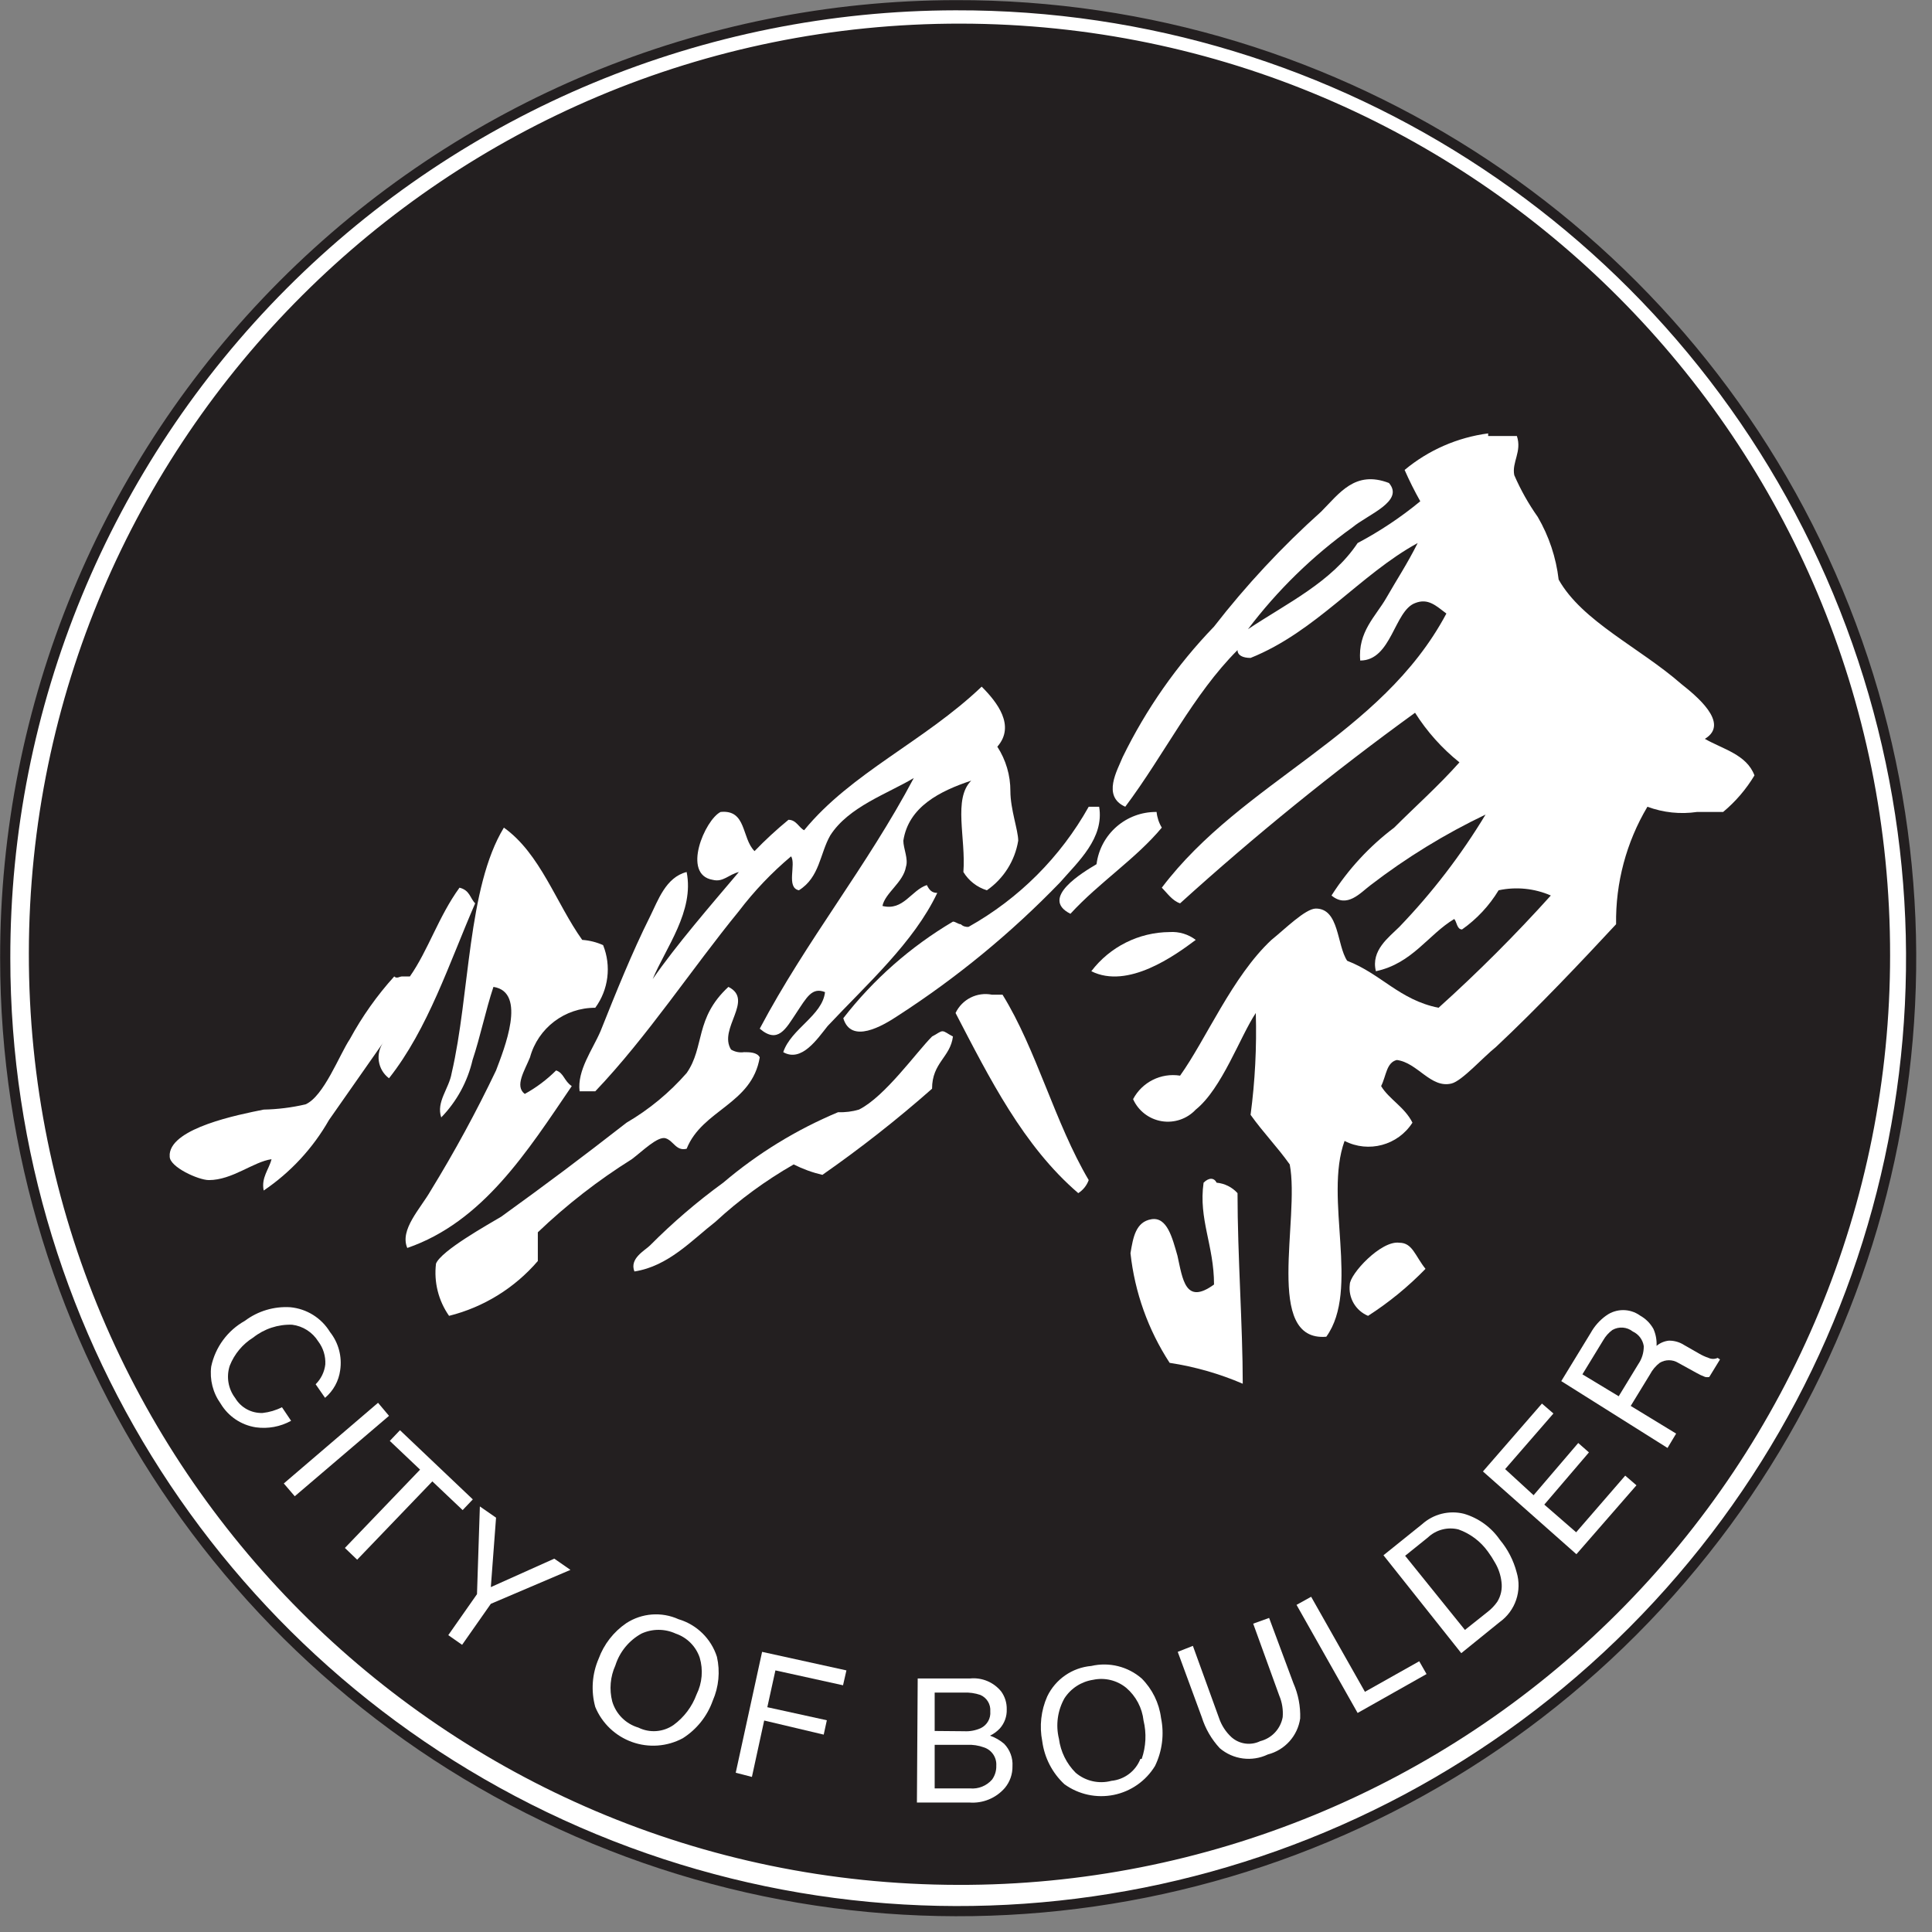 <?xml version="1.0" encoding="UTF-8"?>
<svg xmlns="http://www.w3.org/2000/svg" width="74" height="74" viewBox="0 0 74 74">
  <rect x="0" y="0" width="74" height="74" fill="#808080" stroke="none"/>
  <g fill="none" fill-rule="evenodd">
    <path fill="#FFF" fill-rule="nonzero" d="M0.2,36.7 C0.2,51.472 9.104,64.787 22.755,70.431 C36.407,76.075 52.114,72.934 62.545,62.474 C72.976,52.014 76.074,36.298 70.393,22.663 C64.712,9.027 51.372,0.16 36.6,0.2 C26.933,0.213 17.667,4.066 10.841,10.911 C4.014,17.756 0.187,27.033 0.2,36.7"></path>
    <path stroke="#231F20" stroke-width=".39" d="M0.2,36.7 C0.2,51.472 9.104,64.787 22.755,70.431 C36.407,76.075 52.114,72.934 62.545,62.474 C72.976,52.014 76.074,36.298 70.393,22.663 C64.712,9.027 51.372,0.16 36.6,0.2 C26.933,0.213 17.667,4.066 10.841,10.911 C4.014,17.756 0.187,27.033 0.2,36.7 L0.2,36.7 Z"></path>
    <path fill="#231F20" fill-rule="nonzero" d="M72.2,36.6 C72.228,17.022 56.378,1.128 36.8,1.1 C17.222,1.072 1.328,16.922 1.3,36.5 C1.272,56.078 17.122,71.972 36.7,72 C46.106,72.027 55.136,68.309 61.796,61.667 C68.457,55.025 72.2,46.006 72.2,36.6"></path>
    <path stroke="#231F20" stroke-width=".39" d="M72.2,36.6 C72.228,17.022 56.378,1.128 36.8,1.1 C17.222,1.072 1.328,16.922 1.3,36.5 C1.272,56.078 17.122,71.972 36.7,72 C46.106,72.027 55.136,68.309 61.796,61.667 C68.457,55.025 72.2,46.006 72.2,36.6"></path>
    <path fill="#FFF" fill-rule="nonzero" d="M57,16.6 C55.822,16.755 54.713,17.24 53.8,18 C53.98,18.41 54.18,18.81 54.4,19.2 C53.656,19.813 52.852,20.349 52,20.8 C51,22.3 49.3,23.1 47.8,24.1 C48.93,22.606 50.278,21.291 51.8,20.2 C52.4,19.7 53.8,19.2 53.2,18.5 C51.9,18 51.3,18.9 50.6,19.6 C49.104,20.941 47.732,22.413 46.5,24 C45.079,25.473 43.898,27.16 43,29 C42.8,29.5 42.2,30.5 43.1,30.9 C44.6,28.9 45.7,26.6 47.4,24.9 C47.4,25.1 47.6,25.2 47.9,25.2 C50.4,24.2 52.1,22 54.3,20.8 C53.9,21.6 53.5,22.2 53.1,22.9 C52.7,23.6 52,24.2 52.1,25.3 C53.3,25.3 53.4,23.4 54.2,23.1 C54.7,22.9 55,23.2 55.4,23.5 C52.9,28.2 47.6,29.9 44.5,34 C44.7,34.2 44.9,34.5 45.2,34.6 C48.065,32.005 51.069,29.568 54.2,27.3 C54.657,28.023 55.232,28.665 55.9,29.2 C55.1,30.1 54.2,30.9 53.4,31.7 C52.451,32.416 51.638,33.297 51,34.3 C51.6,34.8 52.1,34.2 52.5,33.9 C53.868,32.849 55.343,31.944 56.9,31.2 C55.963,32.751 54.856,34.194 53.6,35.5 C53.2,35.9 52.5,36.4 52.7,37.2 C54.1,36.9 54.7,35.8 55.7,35.2 C55.8,35.3 55.8,35.6 56,35.6 C56.565,35.202 57.042,34.691 57.4,34.1 C58.071,33.956 58.771,34.026 59.4,34.3 C58.043,35.807 56.607,37.243 55.1,38.6 C53.6,38.3 52.9,37.3 51.6,36.8 C51.2,36.2 51.3,34.8 50.4,34.8 C50,34.8 49.2,35.6 48.7,36 C47.2,37.4 46.2,39.8 45.2,41.2 C44.469,41.084 43.746,41.446 43.4,42.1 C43.6,42.547 44.01,42.863 44.493,42.944 C44.975,43.024 45.466,42.858 45.8,42.5 C46.8,41.7 47.5,39.7 48.1,38.8 C48.138,40.103 48.072,41.408 47.9,42.7 C48.4,43.4 48.9,43.9 49.4,44.6 C49.8,46.7 48.4,51.4 50.8,51.2 C52.1,49.4 50.7,45.9 51.5,43.7 C52.417,44.172 53.544,43.869 54.1,43 C53.8,42.4 53.2,42.1 52.9,41.6 C53.1,41.2 53.1,40.7 53.5,40.6 C54.3,40.7 54.8,41.7 55.6,41.5 C56,41.4 56.8,40.5 57.3,40.1 C58.9,38.6 60.6,36.8 61.9,35.4 C61.876,33.818 62.291,32.26 63.1,30.9 C63.706,31.125 64.36,31.194 65,31.1 L66,31.1 C66.476,30.704 66.881,30.231 67.2,29.7 C66.9,28.9 66,28.7 65.3,28.3 C66.3,27.7 64.9,26.6 64.4,26.2 C62.8,24.8 60.6,23.8 59.7,22.2 C59.601,21.353 59.329,20.536 58.9,19.8 C58.546,19.299 58.244,18.763 58,18.2 C57.9,17.7 58.3,17.3 58.1,16.7 L57,16.7"></path>
    <path fill="#FFF" fill-rule="nonzero" d="M51.7,49.2 C51.638,49.712 51.924,50.202 52.4,50.4 C53.2,49.886 53.938,49.282 54.6,48.6 C54.2,48.1 54.1,47.6 53.6,47.6 L53.6,47.6 C52.9,47.5 51.7,48.8 51.7,49.2 M46.1,45.3 C45.9,46.7 46.5,47.7 46.5,49.2 C45.4,50 45.3,49 45.1,48.1 C44.9,47.4 44.7,46.6 44.1,46.7 C43.5,46.8 43.4,47.4 43.3,48 C43.463,49.498 43.977,50.937 44.8,52.2 C45.764,52.347 46.704,52.615 47.6,53 L47.6,53 C47.6,50.8 47.4,48.1 47.4,45.7 C47.193,45.471 46.907,45.328 46.6,45.3 C46.5,45.1 46.3,45.1 46.1,45.3 M41.8,37.2 C43.2,37.9 45,36.6 45.8,36 C45.514,35.783 45.159,35.676 44.8,35.7 C43.622,35.708 42.513,36.262 41.8,37.2 M42,33.1 C41.5,33.4 39.8,34.4 41,35 C42.1,33.8 43.5,32.9 44.5,31.7 C44.389,31.518 44.321,31.312 44.3,31.1 C43.137,31.086 42.147,31.946 42,33.1"></path>
    <path fill="#FFF" fill-rule="nonzero" d="M41.7,30.9 C40.619,32.828 39.028,34.419 37.1,35.5 C36.99,35.513 36.88,35.477 36.8,35.4 C36.7,35.4 36.6,35.3 36.5,35.3 C34.879,36.258 33.454,37.513 32.3,39 C32.6,40 33.8,39.3 34.4,38.9 C36.655,37.442 38.735,35.731 40.6,33.8 C41.3,33 42.3,32.1 42.1,30.9 L41.7,30.9 M36.6,38.8 C37.9,41.3 39.2,43.9 41.3,45.7 C41.485,45.582 41.625,45.406 41.7,45.2 C40.4,43 39.7,40.2 38.4,38.1 L38,38.1 C37.428,37.984 36.85,38.273 36.6,38.8"></path>
    <path fill="#FFF" fill-rule="nonzero" d="M30.8,31.8 C30.6,31.7 30.5,31.4 30.2,31.4 C29.744,31.775 29.31,32.175 28.9,32.6 C28.4,32.1 28.6,31 27.6,31.1 C27,31.4 26.1,33.5 27.3,33.7 C27.7,33.8 27.9,33.5 28.3,33.4 C27.2,34.7 25.9,36.2 25,37.5 L25,37.5 C25.5,36.3 26.6,34.9 26.3,33.4 C25.5,33.6 25.2,34.5 24.9,35.1 C24.2,36.5 23.6,38 23,39.5 C22.7,40.2 22.1,41 22.2,41.8 L22.8,41.8 C24.8,39.7 26.5,37.1 28.3,34.9 C28.887,34.128 29.558,33.424 30.3,32.8 C30.5,33.1 30.1,34 30.6,34.1 C31.4,33.6 31.4,32.7 31.8,32 C32.5,30.9 34,30.4 35,29.8 C33.2,33.2 30.9,36 29.1,39.4 C29.8,40 30.1,39.4 30.5,38.8 C30.9,38.2 31.1,37.8 31.6,38 C31.5,38.9 30.3,39.4 30,40.3 C30.7,40.7 31.3,39.8 31.7,39.3 C33.2,37.7 35,36.1 35.9,34.2 C35.7,34.2 35.6,34.1 35.5,33.9 C34.9,34.1 34.6,34.9 33.8,34.7 C33.9,34.2 34.6,33.8 34.7,33.2 C34.8,32.9 34.6,32.5 34.6,32.2 C34.8,30.9 36,30.3 37.2,29.9 C36.5,30.6 37,32.1 36.9,33.4 C37.104,33.736 37.424,33.985 37.8,34.1 C38.441,33.655 38.874,32.97 39,32.2 C39,31.8 38.7,31 38.7,30.3 C38.702,29.697 38.528,29.106 38.2,28.6 C38.9,27.8 38.2,26.9 37.6,26.3 C35.4,28.4 32.6,29.6 30.8,31.8 M35.7,39.7 C35.1,40.3 33.9,42 32.9,42.5 C32.641,42.577 32.37,42.61 32.1,42.6 C30.503,43.268 29.019,44.179 27.7,45.3 C26.704,46.024 25.768,46.827 24.9,47.7 C24.7,47.9 24.1,48.2 24.3,48.7 C25.6,48.5 26.5,47.5 27.4,46.8 C28.314,45.956 29.32,45.218 30.4,44.6 C30.749,44.777 31.119,44.911 31.5,45 C32.961,43.98 34.364,42.879 35.7,41.7 C35.7,40.7 36.4,40.5 36.5,39.7 C36.3,39.6 36.2,39.5 36.1,39.5 C36,39.5 35.9,39.6 35.7,39.7"></path>
    <path fill="#FFF" fill-rule="nonzero" d="M26.3 41.1C25.641 41.853 24.864 42.495 24 43 22.2 44.4 21 45.3 19.2 46.6 18.7 46.9 16.9 47.9 16.7 48.4 16.614 49.106 16.792 49.818 17.2 50.4 18.523 50.069 19.711 49.335 20.6 48.3L20.6 47.2C21.702 46.147 22.908 45.209 24.2 44.4 24.6 44.1 25.2 43.5 25.5 43.6 25.8 43.7 25.9 44.1 26.3 44 26.9 42.5 28.8 42.3 29.1 40.5 29 40.3 28.7 40.3 28.5 40.3 28.327 40.326 28.15 40.291 28 40.2 27.5 39.4 28.9 38.3 27.9 37.8 26.6 39 27 40.1 26.3 41.1M17.3 41.1C17.2 41.7 16.7 42.2 16.9 42.8 17.493 42.19 17.908 41.429 18.1 40.6 18.4 39.7 18.6 38.7 18.9 37.8 20.2 38 19.3 40.2 19 41 18.248 42.576 17.413 44.112 16.5 45.6 16.1 46.3 15.3 47.1 15.6 47.8 18.5 46.8 20.2 44.1 21.9 41.6 21.6 41.4 21.6 41.1 21.3 41 20.944 41.355 20.54 41.658 20.1 41.9 19.7 41.6 20.1 41 20.3 40.5 20.608 39.374 21.633 38.595 22.8 38.6 23.308 37.906 23.421 36.998 23.1 36.2 22.847 36.087 22.576 36.019 22.3 36 21.3 34.6 20.7 32.7 19.3 31.7 17.9 34 18 38.1 17.3 41.1M15.7 37.4L15.4 37.4C15.3 37.4 15.2 37.5 15.1 37.4 14.44 38.13 13.87 38.936 13.4 39.8 13 40.4 12.4 42 11.7 42.3 11.175 42.422 10.639 42.489 10.1 42.5 9.1 42.7 6.6 43.2 6.5 44.2L6.5 44.3C6.5 44.7 7.6 45.2 8 45.2 8.9 45.2 9.7 44.5 10.4 44.4 10.3 44.8 10 45.1 10.1 45.6 11.13 44.904 11.985 43.98 12.6 42.9L14.7 39.9C14.369 40.342 14.458 40.969 14.9 41.3 16.4 39.4 17.2 36.9 18.2 34.6 18 34.4 18 34.1 17.6 34 16.8 35.1 16.4 36.4 15.7 37.4M13.03 52.48C12.976 52.893 12.769 53.271 12.45 53.54L12.09 53.02C12.296 52.816 12.427 52.548 12.46 52.26 12.477 51.944 12.381 51.632 12.19 51.38 11.97 51.027 11.603 50.792 11.19 50.74 10.651 50.721 10.123 50.895 9.7 51.23 9.292 51.484 8.976 51.863 8.8 52.31 8.661 52.733 8.74 53.197 9.01 53.55 9.229 53.918 9.632 54.136 10.06 54.12 10.318 54.092 10.569 54.017 10.8 53.9L11.15 54.42C10.739 54.647 10.265 54.734 9.8 54.67 9.237 54.583 8.742 54.25 8.45 53.76 8.155 53.349 8.026 52.842 8.09 52.34 8.247 51.598 8.718 50.96 9.38 50.59 9.879 50.215 10.497 50.03 11.12 50.07 11.748 50.129 12.312 50.481 12.64 51.02 12.966 51.432 13.107 51.96 13.03 52.48z"></path>
    <polygon fill="#FFF" fill-rule="nonzero" points="14.48 53.73 14.9 54.23 11.29 57.31 10.87 56.82"></polygon>
    <polygon fill="#FFF" fill-rule="nonzero" points="18.11 57.43 17.72 57.84 16.56 56.74 13.68 59.74 13.21 59.29 16.09 56.29 14.93 55.19 15.32 54.78"></polygon>
    <polygon fill="#FFF" fill-rule="nonzero" points="18.38 57.7 19 58.13 18.8 60.79 21.23 59.7 21.85 60.13 18.8 61.43 17.7 63 17.17 62.63 18.27 61.06"></polygon>
    <path fill="#FFF" fill-rule="nonzero" d="M27.46,63.46 C27.588,64.023 27.531,64.611 27.3,65.14 C27.089,65.735 26.684,66.242 26.15,66.58 C25.552,66.9 24.847,66.952 24.209,66.723 C23.571,66.494 23.059,66.007 22.8,65.38 C22.631,64.767 22.677,64.114 22.93,63.53 C23.133,62.977 23.503,62.502 23.99,62.17 C24.588,61.782 25.341,61.726 25.99,62.02 C26.688,62.227 27.239,62.766 27.46,63.46 Z M25.8,66.07 C26.202,65.775 26.508,65.368 26.68,64.9 C26.896,64.462 26.939,63.958 26.8,63.49 C26.653,63.057 26.313,62.717 25.88,62.57 C25.464,62.379 24.986,62.379 24.57,62.57 C24.092,62.833 23.734,63.27 23.57,63.79 C23.374,64.223 23.332,64.71 23.45,65.17 C23.592,65.651 23.969,66.028 24.45,66.17 C24.885,66.385 25.402,66.347 25.8,66.07 Z"></path>
    <polygon fill="#FFF" fill-rule="nonzero" points="29.19 63.27 32.42 63.98 32.29 64.55 29.7 63.98 29.39 65.39 31.67 65.89 31.55 66.44 29.27 65.9 28.8 68.06 28.18 67.9"></polygon>
    <path fill="#FFF" fill-rule="nonzero" d="M35.15 64.29L37.15 64.29C37.609 64.242 38.061 64.431 38.35 64.79 38.492 64.988 38.566 65.227 38.56 65.47 38.57 65.738 38.477 65.999 38.3 66.2 38.192 66.316 38.063 66.411 37.92 66.48 38.118 66.549 38.301 66.654 38.46 66.79 38.683 67.019 38.8 67.331 38.78 67.65 38.786 67.953 38.683 68.247 38.49 68.48 38.149 68.875 37.64 69.083 37.12 69.04L35.12 69.04 35.15 64.29zM37.15 68.5C37.472 68.531 37.788 68.404 38 68.16 38.11 68.006 38.167 67.819 38.16 67.63 38.181 67.317 37.988 67.029 37.69 66.93 37.482 66.854 37.261 66.82 37.04 66.83L35.8 66.83 35.8 68.5 37.15 68.5zM36.93 66.31C37.15 66.322 37.369 66.281 37.57 66.19 37.811 66.071 37.954 65.817 37.93 65.55 37.952 65.28 37.799 65.027 37.55 64.92 37.344 64.85 37.127 64.82 36.91 64.83L35.8 64.83 35.8 66.3 36.93 66.31zM43.73 64.29C44.136 64.698 44.397 65.229 44.47 65.8 44.598 66.422 44.517 67.069 44.24 67.64 43.89 68.214 43.317 68.616 42.658 68.749 41.999 68.882 41.315 68.734 40.77 68.34 40.303 67.906 40.003 67.322 39.92 66.69 39.807 66.114 39.873 65.517 40.11 64.98 40.426 64.318 41.069 63.873 41.8 63.81 42.483 63.652 43.201 63.83 43.73 64.29L43.73 64.29zM43.73 67.37C43.894 66.897 43.918 66.387 43.8 65.9 43.746 65.415 43.51 64.968 43.14 64.65 42.786 64.359 42.318 64.245 41.87 64.34 41.418 64.408 41.018 64.666 40.77 65.05 40.506 65.521 40.431 66.075 40.56 66.6 40.624 67.092 40.849 67.549 41.2 67.9 41.578 68.222 42.09 68.338 42.57 68.21 43.069 68.161 43.498 67.837 43.68 67.37L43.73 67.37zM45.69 63.04L46.69 65.8C46.785 66.083 46.95 66.338 47.17 66.54 47.473 66.808 47.907 66.867 48.27 66.69 48.713 66.579 49.049 66.219 49.13 65.77 49.153 65.49 49.109 65.209 49 64.95L48 62.19 48.61 61.97 49.54 64.47C49.727 64.895 49.815 65.356 49.8 65.82 49.704 66.488 49.214 67.033 48.56 67.2 47.953 67.491 47.232 67.397 46.72 66.96 46.404 66.62 46.168 66.213 46.03 65.77L45.11 63.27 45.69 63.04z"></path>
    <polygon fill="#FFF" fill-rule="nonzero" points="49.66 61.47 50.22 61.16 52.28 64.8 54.36 63.63 54.64 64.12 52 65.61"></polygon>
    <path fill="#FFF" fill-rule="nonzero" d="M52.99,59.57 L54.47,58.38 C54.904,57.99 55.503,57.84 56.07,57.98 C56.631,58.144 57.119,58.498 57.45,58.98 C57.752,59.341 57.97,59.765 58.09,60.22 C58.305,60.93 58.044,61.699 57.44,62.13 L55.97,63.32 L52.99,59.57 Z M56.99,61.73 C57.128,61.622 57.249,61.494 57.35,61.35 C57.49,61.123 57.546,60.854 57.51,60.59 C57.48,60.328 57.395,60.076 57.26,59.85 C57.179,59.704 57.089,59.564 56.99,59.43 C56.709,59.038 56.315,58.741 55.86,58.58 C55.443,58.477 55.002,58.594 54.69,58.89 L53.82,59.59 L56.11,62.43 L56.99,61.73 Z"></path>
    <polygon fill="#FFF" fill-rule="nonzero" points="56.8 56.36 59.06 53.76 59.5 54.14 57.65 56.27 58.74 57.27 60.45 55.27 60.86 55.63 59.15 57.63 60.37 58.69 62.25 56.52 62.68 56.89 60.38 59.53"></polygon>
    <path fill="#FFF" fill-rule="nonzero" d="M59.8,52.9 L60.93,51.05 C61.075,50.789 61.277,50.563 61.52,50.39 C61.908,50.11 62.432,50.11 62.82,50.39 C63.034,50.509 63.211,50.686 63.33,50.9 C63.421,51.104 63.462,51.327 63.45,51.55 C63.583,51.438 63.747,51.368 63.92,51.35 C64.129,51.347 64.335,51.406 64.51,51.52 L65.07,51.84 C65.187,51.91 65.311,51.967 65.44,52.01 C65.551,52.062 65.679,52.062 65.79,52.01 L65.88,52.07 L65.47,52.74 C65.417,52.752 65.363,52.752 65.31,52.74 C65.192,52.697 65.078,52.643 64.97,52.58 L64.28,52.2 C64.062,52.067 63.788,52.067 63.57,52.2 C63.416,52.318 63.29,52.468 63.2,52.64 L62.46,53.85 L64.2,54.91 L63.87,55.46 L59.8,52.9 Z M62.75,52.25 C62.89,52.047 62.963,51.806 62.96,51.56 C62.923,51.315 62.765,51.104 62.54,51 C62.316,50.823 62.008,50.799 61.76,50.94 C61.617,51.044 61.498,51.177 61.41,51.33 L60.61,52.64 L62,53.48 L62.75,52.25 Z"></path>
  </g>
</svg>
